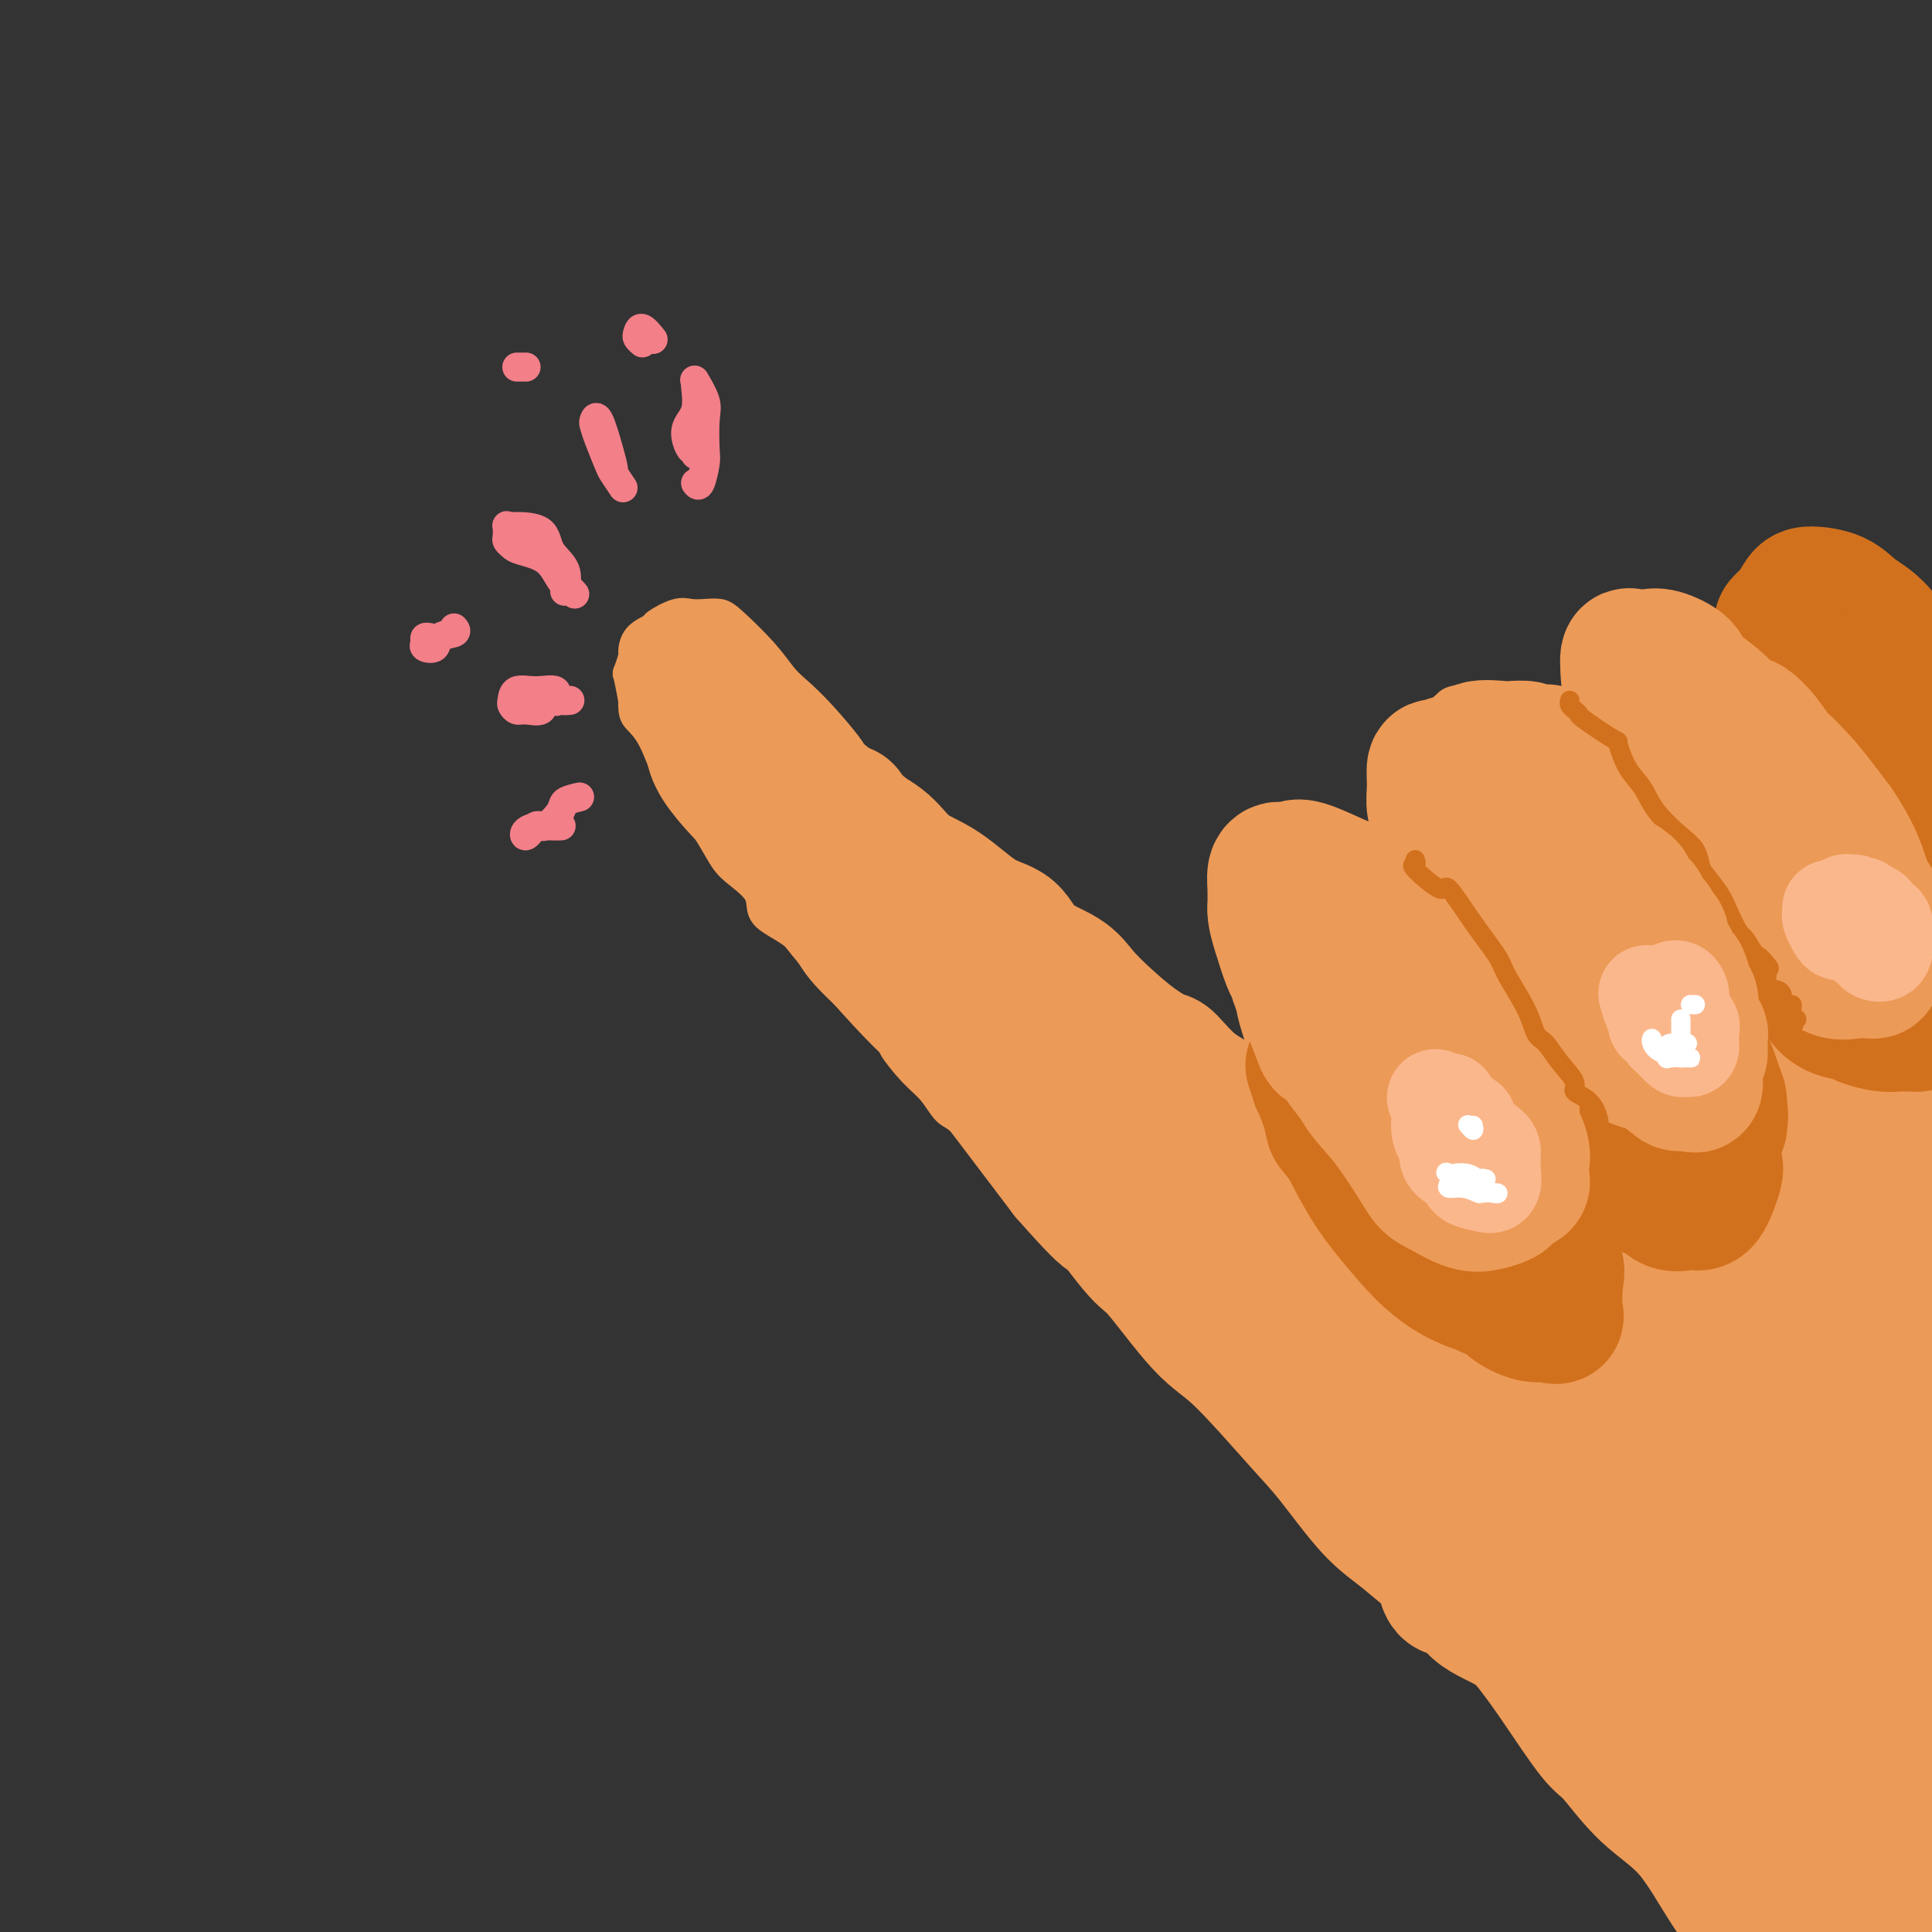 <svg viewBox='0 0 400 400' version='1.1' xmlns='http://www.w3.org/2000/svg' xmlns:xlink='http://www.w3.org/1999/xlink'><rect x="0" y="0" width="400" height="400" fill="#333333" stroke="none"/><g fill='none' stroke='#EC9A57' stroke-width='6' stroke-linecap='round' stroke-linejoin='round'><path d='M375,153c0.299,-0.475 0.598,-0.951 0,-2c-0.598,-1.049 -2.093,-2.672 -5,-5c-2.907,-2.328 -7.225,-5.362 -10,-7c-2.775,-1.638 -4.008,-1.880 -7,-3c-2.992,-1.120 -7.745,-3.118 -11,-4c-3.255,-0.882 -5.012,-0.648 -6,0c-0.988,0.648 -1.206,1.710 -2,2c-0.794,0.290 -2.165,-0.191 -2,2c0.165,2.191 1.866,7.055 3,12c1.134,4.945 1.701,9.971 3,14c1.299,4.029 3.331,7.061 6,12c2.669,4.939 5.975,11.785 9,17c3.025,5.215 5.770,8.800 9,12c3.230,3.200 6.947,6.015 11,8c4.053,1.985 8.444,3.138 11,4c2.556,0.862 3.278,1.431 4,2'/><path d='M388,217c4.199,1.652 1.695,-1.219 2,-5c0.305,-3.781 3.417,-8.471 5,-14c1.583,-5.529 1.635,-11.898 2,-16c0.365,-4.102 1.043,-5.937 -1,-8c-2.043,-2.063 -6.807,-4.354 -12,-9c-5.193,-4.646 -10.815,-11.647 -14,-16c-3.185,-4.353 -3.935,-6.056 -5,-8c-1.065,-1.944 -2.447,-4.127 -3,-5c-0.553,-0.873 -0.276,-0.437 0,0'/><path d='M335,158c-1.034,-1.496 -2.067,-2.992 -3,-4c-0.933,-1.008 -1.765,-1.530 -4,-3c-2.235,-1.470 -5.872,-3.890 -9,-5c-3.128,-1.110 -5.747,-0.909 -9,-1c-3.253,-0.091 -7.140,-0.473 -9,0c-1.860,0.473 -1.692,1.803 -3,3c-1.308,1.197 -4.093,2.263 -5,5c-0.907,2.737 0.064,7.144 1,12c0.936,4.856 1.836,10.159 4,15c2.164,4.841 5.590,9.220 9,16c3.410,6.780 6.803,15.960 11,23c4.197,7.040 9.196,11.939 13,16c3.804,4.061 6.411,7.284 9,8c2.589,0.716 5.158,-1.077 8,2c2.842,3.077 5.955,11.022 6,1c0.045,-10.022 -2.977,-38.011 -6,-66'/><path d='M348,180c-1.822,-11.378 -3.378,-6.822 -4,-5c-0.622,1.822 -0.311,0.911 0,0'/><path d='M295,183c-0.769,-0.447 -1.538,-0.893 -2,-1c-0.462,-0.107 -0.617,0.127 -2,-1c-1.383,-1.127 -3.996,-3.614 -7,-5c-3.004,-1.386 -6.401,-1.671 -8,-2c-1.599,-0.329 -1.402,-0.701 -2,-1c-0.598,-0.299 -1.993,-0.524 -3,0c-1.007,0.524 -1.628,1.799 -3,3c-1.372,1.201 -3.495,2.330 -5,4c-1.505,1.670 -2.391,3.880 -3,6c-0.609,2.120 -0.939,4.148 -1,7c-0.061,2.852 0.148,6.526 0,9c-0.148,2.474 -0.652,3.746 0,7c0.652,3.254 2.459,8.488 4,12c1.541,3.512 2.815,5.302 4,7c1.185,1.698 2.281,3.303 4,5c1.719,1.697 4.063,3.485 6,5c1.937,1.515 3.469,2.758 5,4'/><path d='M282,242c3.877,4.272 4.070,4.453 5,5c0.930,0.547 2.597,1.459 4,3c1.403,1.541 2.541,3.709 4,5c1.459,1.291 3.238,1.704 5,2c1.762,0.296 3.508,0.475 5,2c1.492,1.525 2.729,4.397 4,6c1.271,1.603 2.575,1.938 4,2c1.425,0.062 2.969,-0.150 4,0c1.031,0.150 1.547,0.661 3,0c1.453,-0.661 3.841,-2.494 5,-4c1.159,-1.506 1.089,-2.684 1,-4c-0.089,-1.316 -0.196,-2.768 0,-4c0.196,-1.232 0.694,-2.242 0,-4c-0.694,-1.758 -2.581,-4.264 -4,-6c-1.419,-1.736 -2.370,-2.702 -3,-4c-0.630,-1.298 -0.939,-2.926 -2,-4c-1.061,-1.074 -2.875,-1.592 -4,-2c-1.125,-0.408 -1.563,-0.704 -2,-1'/><path d='M311,234c-1.000,-0.500 -0.500,-0.250 0,0'/><path d='M261,227c-0.326,0.120 -0.652,0.240 -1,0c-0.348,-0.240 -0.716,-0.841 -1,-1c-0.284,-0.159 -0.482,0.125 -1,0c-0.518,-0.125 -1.356,-0.658 -3,-2c-1.644,-1.342 -4.095,-3.492 -6,-5c-1.905,-1.508 -3.262,-2.375 -5,-4c-1.738,-1.625 -3.855,-4.008 -6,-6c-2.145,-1.992 -4.319,-3.594 -7,-6c-2.681,-2.406 -5.869,-5.617 -8,-8c-2.131,-2.383 -3.206,-3.940 -6,-6c-2.794,-2.060 -7.307,-4.624 -10,-7c-2.693,-2.376 -3.567,-4.565 -5,-6c-1.433,-1.435 -3.425,-2.117 -5,-3c-1.575,-0.883 -2.732,-1.969 -5,-4c-2.268,-2.031 -5.648,-5.009 -8,-7c-2.352,-1.991 -3.676,-2.996 -5,-4'/><path d='M179,158c-13.149,-10.791 -5.021,-3.269 -3,-2c2.021,1.269 -2.063,-3.715 -5,-7c-2.937,-3.285 -4.725,-4.870 -6,-6c-1.275,-1.130 -2.035,-1.806 -3,-3c-0.965,-1.194 -2.135,-2.908 -4,-5c-1.865,-2.092 -4.426,-4.562 -6,-6c-1.574,-1.438 -2.160,-1.842 -3,-2c-0.840,-0.158 -1.935,-0.068 -3,0c-1.065,0.068 -2.099,0.114 -3,0c-0.901,-0.114 -1.667,-0.387 -3,0c-1.333,0.387 -3.232,1.435 -4,2c-0.768,0.565 -0.406,0.646 -1,1c-0.594,0.354 -2.146,0.981 -3,2c-0.854,1.019 -1.011,2.431 -1,3c0.011,0.569 0.188,0.297 0,1c-0.188,0.703 -0.743,2.382 -1,3c-0.257,0.618 -0.216,0.177 0,1c0.216,0.823 0.608,2.912 1,5'/><path d='M131,145c-0.068,2.778 0.263,3.224 1,4c0.737,0.776 1.881,1.883 3,4c1.119,2.117 2.214,5.246 3,7c0.786,1.754 1.261,2.135 2,3c0.739,0.865 1.740,2.215 3,4c1.260,1.785 2.779,4.004 4,6c1.221,1.996 2.142,3.769 3,5c0.858,1.231 1.651,1.918 3,3c1.349,1.082 3.253,2.557 4,4c0.747,1.443 0.337,2.853 1,4c0.663,1.147 2.398,2.030 4,3c1.602,0.970 3.071,2.026 4,3c0.929,0.974 1.318,1.866 2,3c0.682,1.134 1.657,2.510 3,4c1.343,1.490 3.054,3.093 4,4c0.946,0.907 1.127,1.116 2,2c0.873,0.884 2.436,2.442 4,4'/><path d='M181,212c4.276,4.436 3.465,4.025 4,5c0.535,0.975 2.416,3.335 4,5c1.584,1.665 2.872,2.636 4,4c1.128,1.364 2.097,3.120 3,4c0.903,0.880 1.741,0.885 4,3c2.259,2.115 5.939,6.341 8,8c2.061,1.659 2.503,0.749 3,1c0.497,0.251 1.049,1.661 2,3c0.951,1.339 2.302,2.607 4,4c1.698,1.393 3.743,2.911 5,4c1.257,1.089 1.727,1.747 3,3c1.273,1.253 3.348,3.099 5,5c1.652,1.901 2.879,3.858 4,5c1.121,1.142 2.136,1.471 3,2c0.864,0.529 1.579,1.258 2,2c0.421,0.742 0.549,1.498 1,2c0.451,0.502 1.226,0.751 2,1'/><path d='M242,273c9.789,10.153 3.761,5.034 2,3c-1.761,-2.034 0.745,-0.984 2,0c1.255,0.984 1.260,1.903 2,3c0.740,1.097 2.215,2.373 3,3c0.785,0.627 0.880,0.604 1,1c0.120,0.396 0.266,1.211 1,2c0.734,0.789 2.057,1.552 3,2c0.943,0.448 1.507,0.581 2,1c0.493,0.419 0.915,1.123 2,2c1.085,0.877 2.832,1.928 4,3c1.168,1.072 1.758,2.167 3,3c1.242,0.833 3.135,1.406 4,2c0.865,0.594 0.703,1.210 1,2c0.297,0.790 1.052,1.756 2,3c0.948,1.244 2.089,2.766 3,4c0.911,1.234 1.591,2.178 2,3c0.409,0.822 0.545,1.520 1,2c0.455,0.480 1.227,0.740 2,1'/><path d='M282,313c2.314,3.472 2.598,4.653 3,6c0.402,1.347 0.921,2.862 2,4c1.079,1.138 2.717,1.899 4,3c1.283,1.101 2.212,2.542 3,4c0.788,1.458 1.434,2.934 3,4c1.566,1.066 4.053,1.723 6,3c1.947,1.277 3.355,3.176 5,5c1.645,1.824 3.527,3.574 5,5c1.473,1.426 2.538,2.529 4,4c1.462,1.471 3.322,3.311 5,5c1.678,1.689 3.174,3.228 4,4c0.826,0.772 0.982,0.776 2,2c1.018,1.224 2.900,3.666 4,5c1.100,1.334 1.419,1.559 2,3c0.581,1.441 1.424,4.098 3,6c1.576,1.902 3.886,3.051 5,4c1.114,0.949 1.033,1.700 1,2c-0.033,0.300 -0.016,0.150 0,0'/><path d='M329,360c0.700,-0.235 1.400,-0.470 2,0c0.600,0.470 1.100,1.645 4,4c2.900,2.355 8.200,5.891 12,9c3.800,3.109 6.101,5.792 10,9c3.899,3.208 9.396,6.941 13,9c3.604,2.059 5.315,2.446 8,4c2.685,1.554 6.342,4.277 10,7'/></g>
<g fill='none' stroke='#EC9A57' stroke-width='28' stroke-linecap='round' stroke-linejoin='round'><path d='M144,140c-0.090,0.432 -0.181,0.864 0,1c0.181,0.136 0.632,-0.024 1,0c0.368,0.024 0.653,0.234 1,1c0.347,0.766 0.758,2.090 1,3c0.242,0.910 0.317,1.405 1,2c0.683,0.595 1.976,1.289 3,2c1.024,0.711 1.780,1.438 3,3c1.220,1.562 2.903,3.960 4,5c1.097,1.040 1.606,0.724 2,1c0.394,0.276 0.673,1.145 1,2c0.327,0.855 0.704,1.696 1,2c0.296,0.304 0.512,0.071 1,1c0.488,0.929 1.247,3.019 1,3c-0.247,-0.019 -1.499,-2.148 -2,-3c-0.501,-0.852 -0.250,-0.426 0,0'/><path d='M148,151c0.159,0.052 0.318,0.104 0,1c-0.318,0.896 -1.113,2.635 1,6c2.113,3.365 7.135,8.355 10,11c2.865,2.645 3.572,2.945 5,4c1.428,1.055 3.578,2.864 4,4c0.422,1.136 -0.884,1.597 3,7c3.884,5.403 12.959,15.747 18,21c5.041,5.253 6.050,5.414 7,6c0.950,0.586 1.843,1.596 6,7c4.157,5.404 11.579,15.202 19,25'/><path d='M221,243c12.347,14.000 7.215,6.501 7,6c-0.215,-0.501 4.486,5.996 7,9c2.514,3.004 2.840,2.513 5,5c2.160,2.487 6.155,7.950 9,11c2.845,3.050 4.540,3.688 8,7c3.460,3.312 8.687,9.299 12,13c3.313,3.701 4.714,5.117 7,8c2.286,2.883 5.458,7.234 8,10c2.542,2.766 4.455,3.945 7,6c2.545,2.055 5.723,4.984 9,7c3.277,2.016 6.651,3.120 10,6c3.349,2.880 6.671,7.537 10,11c3.329,3.463 6.664,5.731 10,8'/><path d='M330,350c7.630,6.843 3.706,4.952 5,6c1.294,1.048 7.805,5.035 12,8c4.195,2.965 6.073,4.908 8,7c1.927,2.092 3.903,4.332 7,7c3.097,2.668 7.313,5.762 9,7c1.687,1.238 0.843,0.619 0,0'/><path d='M299,325c-0.034,0.057 -0.068,0.114 0,1c0.068,0.886 0.236,2.602 1,3c0.764,0.398 2.122,-0.521 3,0c0.878,0.521 1.274,2.483 3,4c1.726,1.517 4.780,2.589 7,4c2.220,1.411 3.605,3.159 5,5c1.395,1.841 2.800,3.774 5,7c2.200,3.226 5.195,7.746 7,10c1.805,2.254 2.420,2.242 4,4c1.580,1.758 4.124,5.286 7,8c2.876,2.714 6.082,4.615 9,8c2.918,3.385 5.548,8.253 8,12c2.452,3.747 4.726,6.374 7,9'/><path d='M175,168c-0.085,0.212 -0.171,0.423 0,1c0.171,0.577 0.598,1.519 1,2c0.402,0.481 0.780,0.500 2,1c1.220,0.500 3.282,1.482 5,3c1.718,1.518 3.092,3.571 5,5c1.908,1.429 4.349,2.234 7,4c2.651,1.766 5.513,4.495 8,6c2.487,1.505 4.600,1.787 6,3c1.400,1.213 2.088,3.356 4,5c1.912,1.644 5.048,2.788 7,4c1.952,1.212 2.719,2.492 4,4c1.281,1.508 3.075,3.243 5,5c1.925,1.757 3.983,3.537 6,5c2.017,1.463 3.995,2.610 5,3c1.005,0.390 1.037,0.022 2,1c0.963,0.978 2.856,3.304 5,5c2.144,1.696 4.539,2.764 6,4c1.461,1.236 1.989,2.639 3,4c1.011,1.361 2.506,2.681 4,4'/><path d='M260,237c14.140,11.665 6.990,6.327 5,5c-1.990,-1.327 1.179,1.357 4,4c2.821,2.643 5.294,5.244 7,7c1.706,1.756 2.644,2.668 4,4c1.356,1.332 3.128,3.085 7,6c3.872,2.915 9.842,6.994 13,9c3.158,2.006 3.503,1.940 6,4c2.497,2.060 7.147,6.246 11,9c3.853,2.754 6.910,4.074 11,7c4.090,2.926 9.214,7.456 16,13c6.786,5.544 15.233,12.102 22,18c6.767,5.898 11.855,11.138 15,14c3.145,2.862 4.347,3.348 6,5c1.653,1.652 3.758,4.472 6,7c2.242,2.528 4.621,4.764 7,7'/><path d='M398,357c0.230,-0.076 0.460,-0.153 0,0c-0.460,0.153 -1.609,0.535 -6,-1c-4.391,-1.535 -12.023,-4.986 -22,-12c-9.977,-7.014 -22.299,-17.591 -31,-24c-8.701,-6.409 -13.780,-8.648 -24,-15c-10.220,-6.352 -25.582,-16.815 -33,-22c-7.418,-5.185 -6.893,-5.091 -9,-7c-2.107,-1.909 -6.848,-5.821 -9,-8c-2.152,-2.179 -1.715,-2.623 -4,-5c-2.285,-2.377 -7.290,-6.685 -9,-9c-1.710,-2.315 -0.124,-2.636 -1,-4c-0.876,-1.364 -4.213,-3.770 -7,-7c-2.787,-3.230 -5.023,-7.286 -6,-9c-0.977,-1.714 -0.695,-1.088 -1,-1c-0.305,0.088 -1.198,-0.361 -2,-1c-0.802,-0.639 -1.515,-1.468 -1,-1c0.515,0.468 2.257,2.234 4,4'/><path d='M237,235c1.546,0.999 3.909,1.996 10,6c6.091,4.004 15.908,11.014 28,22c12.092,10.986 26.457,25.947 38,37c11.543,11.053 20.264,18.199 27,25c6.736,6.801 11.486,13.256 18,20c6.514,6.744 14.792,13.777 22,20c7.208,6.223 13.345,11.635 17,15c3.655,3.365 4.827,4.682 6,6'/><path d='M399,392c2.467,1.667 4.934,3.334 0,0c-4.934,-3.334 -17.268,-11.671 -26,-20c-8.732,-8.329 -13.863,-16.652 -16,-21c-2.137,-4.348 -1.279,-4.720 -1,-5c0.279,-0.280 -0.019,-0.467 1,2c1.019,2.467 3.355,7.587 8,15c4.645,7.413 11.598,17.117 16,23c4.402,5.883 6.251,7.944 7,9c0.749,1.056 0.397,1.108 1,0c0.603,-1.108 2.162,-3.375 3,-5c0.838,-1.625 0.954,-2.607 1,-3c0.046,-0.393 0.023,-0.196 0,0'/></g>
<g fill='none' stroke='#D2711D' stroke-width='28' stroke-linecap='round' stroke-linejoin='round'><path d='M277,228c-0.608,-0.571 -1.215,-1.142 0,0c1.215,1.142 4.254,3.999 6,6c1.746,2.001 2.201,3.148 6,7c3.799,3.852 10.943,10.411 15,14c4.057,3.589 5.025,4.209 9,5c3.975,0.791 10.955,1.751 14,1c3.045,-0.751 2.156,-3.215 1,-7c-1.156,-3.785 -2.578,-8.893 -4,-14'/><path d='M324,240c-1.639,-3.649 -4.237,-2.272 -7,-4c-2.763,-1.728 -5.690,-6.561 -5,-3c0.690,3.561 4.998,15.516 7,22c2.002,6.484 1.699,7.498 2,9c0.301,1.502 1.208,3.494 -2,4c-3.208,0.506 -10.530,-0.473 -16,-3c-5.470,-2.527 -9.088,-6.604 -12,-10c-2.912,-3.396 -5.118,-6.113 -7,-9c-1.882,-2.887 -3.441,-5.943 -5,-9'/><path d='M279,237c-2.509,-3.533 -2.781,-3.364 -3,-4c-0.219,-0.636 -0.385,-2.076 -1,-4c-0.615,-1.924 -1.680,-4.330 -2,-5c-0.320,-0.670 0.106,0.397 0,0c-0.106,-0.397 -0.745,-2.256 -1,-3c-0.255,-0.744 -0.128,-0.372 0,0'/><path d='M320,211c-0.091,1.526 -0.182,3.052 0,4c0.182,0.948 0.636,1.320 2,4c1.364,2.680 3.639,7.670 8,12c4.361,4.330 10.807,8.000 14,10c3.193,2.000 3.134,2.330 5,3c1.866,0.670 5.656,1.680 8,-1c2.344,-2.680 3.241,-9.052 1,-16c-2.241,-6.948 -7.621,-14.474 -13,-22'/><path d='M345,205c-3.140,-5.138 -4.491,-6.985 -5,-8c-0.509,-1.015 -0.178,-1.200 0,-1c0.178,0.200 0.202,0.785 1,1c0.798,0.215 2.371,0.062 3,0c0.629,-0.062 0.315,-0.031 0,0'/></g>
<g fill='none' stroke='#EC9A57' stroke-width='28' stroke-linecap='round' stroke-linejoin='round'><path d='M329,275c0.156,-3.244 0.311,-6.489 12,2c11.689,8.489 34.911,28.711 47,38c12.089,9.289 13.044,7.644 14,6'/><path d='M394,318c0.930,1.028 1.860,2.056 0,0c-1.860,-2.056 -6.511,-7.197 -11,-15c-4.489,-7.803 -8.817,-18.268 -14,-28c-5.183,-9.732 -11.221,-18.732 -12,-20c-0.779,-1.268 3.700,5.197 9,15c5.300,9.803 11.420,22.946 14,28c2.580,5.054 1.619,2.020 -2,-7c-3.619,-9.020 -9.896,-24.026 -13,-32c-3.104,-7.974 -3.034,-8.915 -3,-8c0.034,0.915 0.031,3.687 -3,9c-3.031,5.313 -9.091,13.166 -12,15c-2.909,1.834 -2.668,-2.352 -3,-7c-0.332,-4.648 -1.238,-9.756 4,-13c5.238,-3.244 16.619,-4.622 28,-6'/><path d='M376,249c7.734,-0.767 13.070,0.317 16,2c2.930,1.683 3.455,3.967 2,4c-1.455,0.033 -4.890,-2.184 -7,-5c-2.110,-2.816 -2.894,-6.229 -3,-11c-0.106,-4.771 0.467,-10.899 0,-13c-0.467,-2.101 -1.973,-0.175 -3,0c-1.027,0.175 -1.575,-1.401 -3,-2c-1.425,-0.599 -3.726,-0.222 -7,0c-3.274,0.222 -7.522,0.291 -10,0c-2.478,-0.291 -3.186,-0.940 -1,-1c2.186,-0.060 7.266,0.468 11,0c3.734,-0.468 6.121,-1.934 8,-3c1.879,-1.066 3.251,-1.733 4,-2c0.749,-0.267 0.874,-0.133 1,0'/><path d='M384,218c2.692,-2.557 -2.078,-5.948 -4,-7c-1.922,-1.052 -0.995,0.237 0,0c0.995,-0.237 2.060,-1.999 3,-3c0.940,-1.001 1.755,-1.241 4,-2c2.245,-0.759 5.919,-2.038 7,2c1.081,4.038 -0.430,13.391 -1,17c-0.570,3.609 -0.200,1.473 0,3c0.200,1.527 0.229,6.719 1,12c0.771,5.281 2.285,10.653 3,15c0.715,4.347 0.633,7.671 1,11c0.367,3.329 1.184,6.665 2,10'/><path d='M399,279c-0.063,-0.306 -0.126,-0.612 0,0c0.126,0.612 0.442,2.141 0,4c-0.442,1.859 -1.640,4.048 -2,7c-0.360,2.952 0.119,6.667 0,9c-0.119,2.333 -0.836,3.285 -1,4c-0.164,0.715 0.225,1.192 0,-1c-0.225,-2.192 -1.064,-7.055 0,-16c1.064,-8.945 4.032,-21.973 7,-35'/><path d='M398,244c0.256,-0.261 0.512,-0.522 0,0c-0.512,0.522 -1.791,1.828 -3,3c-1.209,1.172 -2.349,2.209 -4,3c-1.651,0.791 -3.814,1.336 -5,2c-1.186,0.664 -1.396,1.448 -2,2c-0.604,0.552 -1.601,0.872 -2,1c-0.399,0.128 -0.199,0.064 0,0'/><path d='M397,276c0.000,-1.250 0.000,-2.500 0,-3c0.000,-0.500 0.000,-0.250 0,0'/></g>
<g fill='none' stroke='#D2711D' stroke-width='28' stroke-linecap='round' stroke-linejoin='round'><path d='M305,265c0.814,-0.208 1.628,-0.416 2,0c0.372,0.416 0.301,1.457 1,2c0.699,0.543 2.167,0.589 3,1c0.833,0.411 1.033,1.187 2,2c0.967,0.813 2.703,1.662 4,2c1.297,0.338 2.154,0.163 3,0c0.846,-0.163 1.680,-0.316 2,0c0.320,0.316 0.126,1.100 0,0c-0.126,-1.100 -0.183,-4.084 0,-6c0.183,-1.916 0.604,-2.765 0,-4c-0.604,-1.235 -2.235,-2.855 -3,-4c-0.765,-1.145 -0.664,-1.813 -1,-3c-0.336,-1.187 -1.109,-2.893 -2,-4c-0.891,-1.107 -1.899,-1.616 -3,-2c-1.101,-0.384 -2.297,-0.642 -3,-1c-0.703,-0.358 -0.915,-0.817 -1,-1c-0.085,-0.183 -0.042,-0.092 0,0'/><path d='M328,223c0.072,0.074 0.144,0.148 0,1c-0.144,0.852 -0.505,2.481 0,4c0.505,1.519 1.877,2.929 3,4c1.123,1.071 1.997,1.804 3,3c1.003,1.196 2.134,2.854 3,4c0.866,1.146 1.466,1.779 2,3c0.534,1.221 1.000,3.031 2,4c1.000,0.969 2.533,1.096 3,1c0.467,-0.096 -0.132,-0.417 0,0c0.132,0.417 0.995,1.572 2,2c1.005,0.428 2.150,0.128 3,0c0.850,-0.128 1.404,-0.085 2,0c0.596,0.085 1.234,0.211 2,-1c0.766,-1.211 1.659,-3.757 2,-5c0.341,-1.243 0.130,-1.181 0,-2c-0.130,-0.819 -0.180,-2.520 0,-4c0.180,-1.480 0.590,-2.740 1,-4'/><path d='M356,233c0.454,-2.908 0.089,-2.677 0,-3c-0.089,-0.323 0.098,-1.200 0,-2c-0.098,-0.800 -0.481,-1.524 -1,-3c-0.519,-1.476 -1.173,-3.705 -2,-5c-0.827,-1.295 -1.828,-1.657 -3,-3c-1.172,-1.343 -2.514,-3.666 -3,-5c-0.486,-1.334 -0.116,-1.678 -1,-3c-0.884,-1.322 -3.020,-3.622 -4,-5c-0.980,-1.378 -0.802,-1.832 -1,-2c-0.198,-0.168 -0.771,-0.048 -1,0c-0.229,0.048 -0.115,0.024 0,0'/><path d='M362,181c-0.054,0.127 -0.108,0.254 0,1c0.108,0.746 0.378,2.112 1,4c0.622,1.888 1.596,4.297 3,6c1.404,1.703 3.240,2.699 4,4c0.760,1.301 0.446,2.905 1,4c0.554,1.095 1.977,1.680 3,2c1.023,0.320 1.648,0.376 2,1c0.352,0.624 0.433,1.817 1,3c0.567,1.183 1.621,2.355 3,3c1.379,0.645 3.084,0.761 4,1c0.916,0.239 1.045,0.600 2,1c0.955,0.400 2.737,0.838 4,1c1.263,0.162 2.008,0.049 3,0c0.992,-0.049 2.233,-0.035 3,0c0.767,0.035 1.061,0.092 1,0c-0.061,-0.092 -0.478,-0.332 0,-1c0.478,-0.668 1.851,-1.762 2,-3c0.149,-1.238 -0.925,-2.619 -2,-4'/><path d='M397,204c-0.421,-2.028 -1.973,-3.096 -3,-4c-1.027,-0.904 -1.528,-1.642 -3,-3c-1.472,-1.358 -3.913,-3.336 -5,-5c-1.087,-1.664 -0.818,-3.014 -1,-4c-0.182,-0.986 -0.814,-1.607 -3,-4c-2.186,-2.393 -5.927,-6.557 -7,-8c-1.073,-1.443 0.521,-0.166 0,0c-0.521,0.166 -3.159,-0.779 -4,-2c-0.841,-1.221 0.114,-2.720 0,-3c-0.114,-0.280 -1.299,0.657 -2,0c-0.701,-0.657 -0.920,-2.908 -1,-4c-0.080,-1.092 -0.023,-1.026 0,-1c0.023,0.026 0.011,0.013 0,0'/><path d='M374,140c0.174,0.366 0.348,0.732 0,0c-0.348,-0.732 -1.219,-2.563 -2,-4c-0.781,-1.437 -1.471,-2.481 -2,-3c-0.529,-0.519 -0.895,-0.513 -1,-1c-0.105,-0.487 0.052,-1.465 0,-2c-0.052,-0.535 -0.313,-0.625 0,-1c0.313,-0.375 1.202,-1.034 2,-2c0.798,-0.966 1.507,-2.240 2,-3c0.493,-0.760 0.771,-1.007 2,-1c1.229,0.007 3.409,0.267 5,1c1.591,0.733 2.592,1.940 4,3c1.408,1.060 3.223,1.975 5,4c1.777,2.025 3.517,5.161 5,8c1.483,2.839 2.709,5.383 4,7c1.291,1.617 2.645,2.309 4,3'/><path d='M384,146c-0.111,0.087 -0.221,0.174 0,1c0.221,0.826 0.775,2.393 2,4c1.225,1.607 3.122,3.256 5,5c1.878,1.744 3.736,3.585 5,6c1.264,2.415 1.932,5.404 3,7c1.068,1.596 2.534,1.798 4,2'/></g>
<g fill='none' stroke='#EC9A57' stroke-width='28' stroke-linecap='round' stroke-linejoin='round'><path d='M357,150c0.006,-0.341 0.012,-0.682 0,-1c-0.012,-0.318 -0.042,-0.613 0,-1c0.042,-0.387 0.156,-0.868 -1,-2c-1.156,-1.132 -3.583,-2.916 -5,-4c-1.417,-1.084 -1.826,-1.466 -2,-2c-0.174,-0.534 -0.114,-1.218 -1,-2c-0.886,-0.782 -2.720,-1.661 -4,-2c-1.280,-0.339 -2.008,-0.137 -3,0c-0.992,0.137 -2.247,0.210 -3,0c-0.753,-0.210 -1.002,-0.702 -1,1c0.002,1.702 0.256,5.597 1,8c0.744,2.403 1.980,3.314 3,5c1.020,1.686 1.826,4.148 3,6c1.174,1.852 2.717,3.094 4,4c1.283,0.906 2.307,1.475 3,2c0.693,0.525 1.055,1.007 2,2c0.945,0.993 2.472,2.496 4,4'/><path d='M357,168c2.373,3.202 1.805,5.206 2,6c0.195,0.794 1.153,0.376 2,1c0.847,0.624 1.585,2.288 2,3c0.415,0.712 0.508,0.471 1,1c0.492,0.529 1.382,1.828 3,3c1.618,1.172 3.963,2.216 5,3c1.037,0.784 0.767,1.309 1,2c0.233,0.691 0.969,1.547 2,2c1.031,0.453 2.358,0.504 3,1c0.642,0.496 0.601,1.437 1,2c0.399,0.563 1.238,0.748 2,1c0.762,0.252 1.447,0.572 2,1c0.553,0.428 0.975,0.964 1,1c0.025,0.036 -0.347,-0.427 0,0c0.347,0.427 1.413,1.743 2,2c0.587,0.257 0.697,-0.546 1,-1c0.303,-0.454 0.801,-0.558 1,-1c0.199,-0.442 0.100,-1.221 0,-2'/><path d='M388,193c0.247,-1.486 -0.136,-3.201 0,-4c0.136,-0.799 0.790,-0.681 0,-2c-0.790,-1.319 -3.026,-4.075 -4,-6c-0.974,-1.925 -0.687,-3.017 -1,-4c-0.313,-0.983 -1.227,-1.855 -3,-4c-1.773,-2.145 -4.405,-5.563 -6,-8c-1.595,-2.437 -2.153,-3.893 -3,-5c-0.847,-1.107 -1.982,-1.866 -3,-3c-1.018,-1.134 -1.919,-2.642 -3,-4c-1.081,-1.358 -2.344,-2.567 -3,-3c-0.656,-0.433 -0.706,-0.091 -1,0c-0.294,0.091 -0.831,-0.068 0,1c0.831,1.068 3.032,3.365 5,5c1.968,1.635 3.705,2.610 6,5c2.295,2.390 5.147,6.195 8,10'/><path d='M380,171c4.099,5.927 5.347,10.244 6,13c0.653,2.756 0.711,3.950 1,5c0.289,1.050 0.810,1.956 1,3c0.190,1.044 0.049,2.227 0,3c-0.049,0.773 -0.007,1.135 0,2c0.007,0.865 -0.020,2.234 0,3c0.020,0.766 0.087,0.929 0,1c-0.087,0.071 -0.330,0.051 -1,0c-0.670,-0.051 -1.769,-0.133 -3,0c-1.231,0.133 -2.595,0.482 -4,0c-1.405,-0.482 -2.849,-1.793 -5,-4c-2.151,-2.207 -5.007,-5.310 -7,-8c-1.993,-2.690 -3.122,-4.969 -4,-7c-0.878,-2.031 -1.506,-3.816 -2,-5c-0.494,-1.184 -0.856,-1.767 -1,-2c-0.144,-0.233 -0.072,-0.117 0,0'/><path d='M348,219c-0.130,-0.111 -0.259,-0.223 0,-1c0.259,-0.777 0.908,-2.220 0,-3c-0.908,-0.780 -3.371,-0.896 -4,-2c-0.629,-1.104 0.576,-3.195 0,-6c-0.576,-2.805 -2.933,-6.325 -4,-8c-1.067,-1.675 -0.845,-1.504 -1,-2c-0.155,-0.496 -0.688,-1.657 -1,-3c-0.312,-1.343 -0.402,-2.868 -1,-5c-0.598,-2.132 -1.705,-4.870 -2,-6c-0.295,-1.130 0.223,-0.652 0,-1c-0.223,-0.348 -1.185,-1.522 -2,-2c-0.815,-0.478 -1.482,-0.262 -2,-1c-0.518,-0.738 -0.888,-2.432 -1,-4c-0.112,-1.568 0.034,-3.011 0,-4c-0.034,-0.989 -0.246,-1.523 -1,-2c-0.754,-0.477 -2.049,-0.898 -3,-2c-0.951,-1.102 -1.557,-2.886 -2,-4c-0.443,-1.114 -0.721,-1.557 -1,-2'/><path d='M323,161c-4.308,-9.393 -2.576,-3.876 -2,-2c0.576,1.876 -0.002,0.111 -1,-1c-0.998,-1.111 -2.415,-1.567 -3,-2c-0.585,-0.433 -0.339,-0.841 -1,-1c-0.661,-0.159 -2.229,-0.068 -3,0c-0.771,0.068 -0.745,0.114 -2,0c-1.255,-0.114 -3.790,-0.388 -5,0c-1.210,0.388 -1.094,1.436 -2,2c-0.906,0.564 -2.832,0.642 -4,1c-1.168,0.358 -1.576,0.995 -2,1c-0.424,0.005 -0.863,-0.621 -1,0c-0.137,0.621 0.028,2.488 0,4c-0.028,1.512 -0.248,2.670 0,4c0.248,1.330 0.963,2.831 2,4c1.037,1.169 2.394,2.007 4,4c1.606,1.993 3.459,5.141 5,7c1.541,1.859 2.771,2.430 4,3'/><path d='M312,185c2.543,3.445 2.400,5.057 3,6c0.600,0.943 1.942,1.218 4,3c2.058,1.782 4.831,5.073 6,7c1.169,1.927 0.736,2.492 1,3c0.264,0.508 1.227,0.960 3,3c1.773,2.040 4.356,5.668 6,8c1.644,2.332 2.348,3.368 3,4c0.652,0.632 1.253,0.861 2,1c0.747,0.139 1.641,0.187 3,1c1.359,0.813 3.185,2.392 4,3c0.815,0.608 0.621,0.246 1,0c0.379,-0.246 1.331,-0.375 2,0c0.669,0.375 1.056,1.255 1,0c-0.056,-1.255 -0.553,-4.646 -1,-7c-0.447,-2.354 -0.842,-3.673 -4,-6c-3.158,-2.327 -9.079,-5.664 -15,-9'/><path d='M331,202c-2.556,-2.067 -1.444,-2.733 -1,-3c0.444,-0.267 0.222,-0.133 0,0'/><path d='M304,206c-0.196,1.368 -0.392,2.736 0,4c0.392,1.264 1.371,2.423 2,4c0.629,1.577 0.908,3.573 2,6c1.092,2.427 2.996,5.284 4,7c1.004,1.716 1.106,2.290 1,3c-0.106,0.710 -0.421,1.556 0,3c0.421,1.444 1.579,3.486 2,5c0.421,1.514 0.106,2.500 0,3c-0.106,0.500 -0.004,0.515 0,1c0.004,0.485 -0.092,1.439 0,2c0.092,0.561 0.370,0.728 0,1c-0.370,0.272 -1.388,0.650 -2,1c-0.612,0.350 -0.819,0.674 -1,1c-0.181,0.326 -0.337,0.654 -1,1c-0.663,0.346 -1.832,0.708 -3,1c-1.168,0.292 -2.334,0.512 -4,0c-1.666,-0.512 -3.833,-1.756 -6,-3'/><path d='M298,246c-2.164,-0.912 -2.574,-1.691 -4,-4c-1.426,-2.309 -3.867,-6.148 -6,-9c-2.133,-2.852 -3.957,-4.719 -5,-6c-1.043,-1.281 -1.303,-1.978 -2,-3c-0.697,-1.022 -1.829,-2.371 -3,-4c-1.171,-1.629 -2.380,-3.540 -3,-4c-0.620,-0.460 -0.652,0.529 -1,0c-0.348,-0.529 -1.014,-2.578 -2,-5c-0.986,-2.422 -2.292,-5.219 -3,-7c-0.708,-1.781 -0.817,-2.547 -1,-3c-0.183,-0.453 -0.441,-0.593 -1,-2c-0.559,-1.407 -1.418,-4.083 -2,-6c-0.582,-1.917 -0.888,-3.077 -1,-4c-0.112,-0.923 -0.030,-1.608 0,-2c0.030,-0.392 0.008,-0.490 0,-1c-0.008,-0.510 -0.002,-1.431 0,-2c0.002,-0.569 0.001,-0.784 0,-1'/><path d='M264,183c-0.598,-4.736 1.907,-2.578 3,-2c1.093,0.578 0.774,-0.426 1,-1c0.226,-0.574 0.999,-0.718 3,0c2.001,0.718 5.232,2.297 7,3c1.768,0.703 2.074,0.530 4,3c1.926,2.470 5.472,7.582 7,10c1.528,2.418 1.038,2.143 3,6c1.962,3.857 6.374,11.846 8,14c1.626,2.154 0.464,-1.527 0,-3c-0.464,-1.473 -0.232,-0.736 0,0'/></g>
<g fill='none' stroke='#D2711D' stroke-width='4' stroke-linecap='round' stroke-linejoin='round'><path d='M293,178c0.144,0.442 0.287,0.885 0,1c-0.287,0.115 -1.005,-0.096 0,1c1.005,1.096 3.734,3.501 5,4c1.266,0.499 1.071,-0.906 2,0c0.929,0.906 2.983,4.123 5,7c2.017,2.877 3.996,5.412 5,7c1.004,1.588 1.034,2.227 2,4c0.966,1.773 2.870,4.681 4,7c1.130,2.319 1.488,4.050 2,5c0.512,0.950 1.180,1.120 2,2c0.820,0.880 1.793,2.469 3,4c1.207,1.531 2.649,3.005 3,4c0.351,0.995 -0.387,1.512 0,2c0.387,0.488 1.900,0.946 3,2c1.100,1.054 1.786,2.705 2,4c0.214,1.295 -0.046,2.234 0,3c0.046,0.766 0.397,1.360 1,2c0.603,0.640 1.458,1.326 2,2c0.542,0.674 0.771,1.337 1,2'/><path d='M335,241c4.167,7.167 2.083,3.583 0,0'/><path d='M325,145c-0.078,0.340 -0.157,0.681 0,1c0.157,0.319 0.548,0.617 1,1c0.452,0.383 0.963,0.850 1,1c0.037,0.150 -0.401,-0.019 1,1c1.401,1.019 4.641,3.226 6,4c1.359,0.774 0.835,0.115 1,1c0.165,0.885 1.017,3.314 2,5c0.983,1.686 2.095,2.630 3,4c0.905,1.370 1.603,3.166 3,5c1.397,1.834 3.494,3.705 5,5c1.506,1.295 2.419,2.015 3,3c0.581,0.985 0.828,2.236 1,3c0.172,0.764 0.269,1.040 1,2c0.731,0.960 2.096,2.605 3,4c0.904,1.395 1.345,2.539 2,4c0.655,1.461 1.522,3.240 2,4c0.478,0.760 0.565,0.503 1,1c0.435,0.497 1.217,1.749 2,3'/><path d='M363,197c1.964,3.358 0.872,1.253 1,1c0.128,-0.253 1.474,1.347 2,2c0.526,0.653 0.231,0.360 0,1c-0.231,0.640 -0.399,2.214 0,3c0.399,0.786 1.365,0.785 2,1c0.635,0.215 0.941,0.648 1,1c0.059,0.352 -0.127,0.624 0,1c0.127,0.376 0.569,0.857 1,1c0.431,0.143 0.852,-0.053 1,0c0.148,0.053 0.023,0.354 0,1c-0.023,0.646 0.056,1.637 0,2c-0.056,0.363 -0.246,0.098 0,0c0.246,-0.098 0.927,-0.028 1,0c0.073,0.028 -0.464,0.014 -1,0'/><path d='M371,211c1.074,2.218 -0.243,0.764 -1,0c-0.757,-0.764 -0.956,-0.838 -1,-1c-0.044,-0.162 0.068,-0.411 0,-1c-0.068,-0.589 -0.316,-1.519 -1,-2c-0.684,-0.481 -1.804,-0.512 -2,-1c-0.196,-0.488 0.533,-1.434 0,-2c-0.533,-0.566 -2.327,-0.752 -4,-2c-1.673,-1.248 -3.225,-3.558 -4,-5c-0.775,-1.442 -0.774,-2.015 -1,-3c-0.226,-0.985 -0.678,-2.381 -1,-3c-0.322,-0.619 -0.515,-0.461 -1,-1c-0.485,-0.539 -1.262,-1.776 -2,-3c-0.738,-1.224 -1.438,-2.437 -2,-3c-0.562,-0.563 -0.988,-0.477 -1,-1c-0.012,-0.523 0.388,-1.656 0,-2c-0.388,-0.344 -1.566,0.100 -2,0c-0.434,-0.100 -0.124,-0.743 0,-1c0.124,-0.257 0.062,-0.129 0,0'/><path d='M348,180c-3.602,-5.765 -1.106,-4.679 0,-4c1.106,0.679 0.822,0.949 1,1c0.178,0.051 0.817,-0.119 3,3c2.183,3.119 5.909,9.526 8,13c2.091,3.474 2.546,4.017 3,5c0.454,0.983 0.905,2.408 1,4c0.095,1.592 -0.167,3.352 0,4c0.167,0.648 0.762,0.185 1,0c0.238,-0.185 0.119,-0.093 0,0'/></g>
<g fill='none' stroke='#EC9A57' stroke-width='28' stroke-linecap='round' stroke-linejoin='round'><path d='M335,183c0.454,-0.110 0.908,-0.220 1,0c0.092,0.220 -0.178,0.768 0,1c0.178,0.232 0.802,0.146 1,0c0.198,-0.146 -0.031,-0.353 0,0c0.031,0.353 0.323,1.265 1,2c0.677,0.735 1.741,1.295 2,2c0.259,0.705 -0.287,1.557 0,2c0.287,0.443 1.405,0.476 2,1c0.595,0.524 0.666,1.539 1,2c0.334,0.461 0.930,0.366 1,1c0.070,0.634 -0.384,1.996 0,3c0.384,1.004 1.608,1.652 2,2c0.392,0.348 -0.049,0.398 0,1c0.049,0.602 0.588,1.756 1,2c0.412,0.244 0.699,-0.424 1,0c0.301,0.424 0.617,1.938 1,3c0.383,1.062 0.834,1.670 1,2c0.166,0.330 0.047,0.380 0,1c-0.047,0.620 -0.024,1.810 0,3'/><path d='M350,211c1.381,3.277 1.834,2.969 2,3c0.166,0.031 0.044,0.400 0,1c-0.044,0.600 -0.012,1.431 0,2c0.012,0.569 0.003,0.877 0,1c-0.003,0.123 -0.002,0.062 0,0'/></g>
<g fill='none' stroke='#FBB78C' stroke-width='20' stroke-linecap='round' stroke-linejoin='round'><path d='M300,233c-0.024,0.162 -0.047,0.323 0,1c0.047,0.677 0.166,1.869 0,3c-0.166,1.131 -0.615,2.200 0,3c0.615,0.800 2.294,1.330 3,2c0.706,0.670 0.438,1.480 1,2c0.562,0.520 1.955,0.751 3,1c1.045,0.249 1.742,0.516 2,0c0.258,-0.516 0.076,-1.816 0,-3c-0.076,-1.184 -0.045,-2.253 0,-3c0.045,-0.747 0.103,-1.173 -1,-2c-1.103,-0.827 -3.366,-2.053 -4,-3c-0.634,-0.947 0.363,-1.613 0,-2c-0.363,-0.387 -2.086,-0.496 -3,-1c-0.914,-0.504 -1.018,-1.403 -1,-2c0.018,-0.597 0.159,-0.891 0,-1c-0.159,-0.109 -0.617,-0.031 -1,0c-0.383,0.031 -0.692,0.016 -1,0'/><path d='M298,228c-1.694,-1.678 -0.429,-0.372 0,1c0.429,1.372 0.022,2.811 0,4c-0.022,1.189 0.340,2.128 1,3c0.660,0.872 1.617,1.678 2,2c0.383,0.322 0.191,0.161 0,0'/><path d='M341,206c-0.078,-0.286 -0.157,-0.571 0,0c0.157,0.571 0.549,1.999 1,3c0.451,1.001 0.960,1.576 1,2c0.040,0.424 -0.389,0.696 0,1c0.389,0.304 1.595,0.641 2,1c0.405,0.359 0.007,0.739 0,1c-0.007,0.261 0.376,0.404 1,1c0.624,0.596 1.487,1.645 2,2c0.513,0.355 0.675,0.017 1,0c0.325,-0.017 0.812,0.288 1,0c0.188,-0.288 0.078,-1.168 0,-2c-0.078,-0.832 -0.124,-1.615 0,-2c0.124,-0.385 0.418,-0.373 0,-1c-0.418,-0.627 -1.548,-1.893 -2,-3c-0.452,-1.107 -0.226,-2.053 0,-3'/><path d='M348,206c-0.444,-1.933 -1.556,-1.267 -2,-1c-0.444,0.267 -0.222,0.133 0,0'/><path d='M379,188c0.026,0.362 0.051,0.723 0,1c-0.051,0.277 -0.180,0.468 0,1c0.180,0.532 0.667,1.404 1,2c0.333,0.596 0.510,0.915 1,1c0.490,0.085 1.292,-0.065 2,0c0.708,0.065 1.322,0.346 2,1c0.678,0.654 1.422,1.681 2,2c0.578,0.319 0.992,-0.070 1,0c0.008,0.070 -0.388,0.601 0,1c0.388,0.399 1.560,0.668 2,0c0.440,-0.668 0.147,-2.273 0,-3c-0.147,-0.727 -0.150,-0.576 0,-1c0.150,-0.424 0.453,-1.423 0,-2c-0.453,-0.577 -1.660,-0.732 -2,-1c-0.340,-0.268 0.189,-0.648 0,-1c-0.189,-0.352 -1.094,-0.676 -2,-1'/><path d='M386,188c-0.797,-1.329 -0.788,-0.153 -1,0c-0.212,0.153 -0.645,-0.719 -1,-1c-0.355,-0.281 -0.631,0.028 -1,0c-0.369,-0.028 -0.830,-0.392 -1,0c-0.170,0.392 -0.049,1.541 0,2c0.049,0.459 0.024,0.230 0,0'/></g>
<g fill='none' stroke='#F37F89' stroke-width='6' stroke-linecap='round' stroke-linejoin='round'><path d='M144,100c0.311,0.404 0.621,0.809 1,0c0.379,-0.809 0.826,-2.831 1,-4c0.174,-1.169 0.075,-1.486 0,-3c-0.075,-1.514 -0.126,-4.224 0,-6c0.126,-1.776 0.428,-2.618 0,-4c-0.428,-1.382 -1.587,-3.305 -2,-4c-0.413,-0.695 -0.080,-0.160 0,0c0.080,0.160 -0.094,-0.053 0,1c0.094,1.053 0.456,3.372 0,5c-0.456,1.628 -1.730,2.566 -2,4c-0.270,1.434 0.464,3.364 1,4c0.536,0.636 0.875,-0.021 1,0c0.125,0.021 0.036,0.720 0,1c-0.036,0.280 -0.018,0.140 0,0'/><path d='M119,123c-0.250,-0.303 -0.501,-0.606 -1,-1c-0.499,-0.394 -1.248,-0.879 -2,-2c-0.752,-1.121 -1.508,-2.876 -3,-4c-1.492,-1.124 -3.720,-1.615 -5,-2c-1.280,-0.385 -1.612,-0.663 -2,-1c-0.388,-0.337 -0.833,-0.731 -1,-1c-0.167,-0.269 -0.055,-0.411 0,-1c0.055,-0.589 0.054,-1.624 0,-2c-0.054,-0.376 -0.161,-0.093 0,0c0.161,0.093 0.589,-0.002 2,0c1.411,0.002 3.803,0.103 5,1c1.197,0.897 1.197,2.591 2,4c0.803,1.409 2.408,2.533 3,4c0.592,1.467 0.169,3.276 0,4c-0.169,0.724 -0.085,0.362 0,0'/><path d='M129,101c-0.785,-1.170 -1.570,-2.340 -2,-3c-0.430,-0.660 -0.506,-0.809 -1,-2c-0.494,-1.191 -1.408,-3.425 -2,-5c-0.592,-1.575 -0.863,-2.493 -1,-3c-0.137,-0.507 -0.142,-0.605 0,-1c0.142,-0.395 0.430,-1.086 1,0c0.570,1.086 1.421,3.951 2,6c0.579,2.049 0.887,3.282 1,4c0.113,0.718 0.032,0.919 0,1c-0.032,0.081 -0.016,0.040 0,0'/><path d='M118,145c-0.515,0.061 -1.031,0.122 -2,0c-0.969,-0.122 -2.393,-0.428 -3,0c-0.607,0.428 -0.398,1.591 -1,2c-0.602,0.409 -2.017,0.063 -3,0c-0.983,-0.063 -1.534,0.155 -2,0c-0.466,-0.155 -0.845,-0.685 -1,-1c-0.155,-0.315 -0.085,-0.417 0,-1c0.085,-0.583 0.184,-1.649 1,-2c0.816,-0.351 2.349,0.011 4,0c1.651,-0.011 3.420,-0.395 4,0c0.580,0.395 -0.030,1.570 0,2c0.030,0.430 0.702,0.115 0,0c-0.702,-0.115 -2.776,-0.031 -4,0c-1.224,0.031 -1.599,0.008 -2,0c-0.401,-0.008 -0.829,-0.002 -1,0c-0.171,0.002 -0.086,0.001 0,0'/><path d='M94,130c0.326,0.368 0.652,0.737 0,1c-0.652,0.263 -2.281,0.421 -3,1c-0.719,0.579 -0.529,1.581 -1,2c-0.471,0.419 -1.604,0.256 -2,0c-0.396,-0.256 -0.055,-0.605 0,-1c0.055,-0.395 -0.178,-0.837 0,-1c0.178,-0.163 0.765,-0.047 1,0c0.235,0.047 0.117,0.023 0,0'/><path d='M133,71c-0.408,-0.356 -0.817,-0.711 -1,-1c-0.183,-0.289 -0.142,-0.510 0,-1c0.142,-0.490 0.384,-1.247 1,-1c0.616,0.247 1.604,1.499 2,2c0.396,0.501 0.198,0.250 0,0'/><path d='M107,76c0.280,0.000 0.560,0.000 1,0c0.440,0.000 1.042,0.000 1,0c-0.042,0.000 -0.726,0.000 -1,0c-0.274,0.000 -0.137,0.000 0,0'/><path d='M120,165c-1.233,0.292 -2.467,0.584 -3,1c-0.533,0.416 -0.366,0.956 -1,2c-0.634,1.044 -2.069,2.591 -3,3c-0.931,0.409 -1.358,-0.321 -2,0c-0.642,0.321 -1.499,1.694 -2,2c-0.501,0.306 -0.645,-0.454 0,-1c0.645,-0.546 2.080,-0.878 3,-1c0.920,-0.122 1.325,-0.033 2,0c0.675,0.033 1.622,0.009 2,0c0.378,-0.009 0.189,-0.005 0,0'/></g>
<g fill='none' stroke='#FFFFFF' stroke-width='4' stroke-linecap='round' stroke-linejoin='round'><path d='M300,245c-0.250,0.453 -0.500,0.906 0,1c0.500,0.094 1.750,-0.170 3,0c1.250,0.170 2.501,0.773 3,1c0.499,0.227 0.245,0.078 1,0c0.755,-0.078 2.517,-0.085 3,0c0.483,0.085 -0.315,0.262 -1,0c-0.685,-0.262 -1.257,-0.962 -2,-1c-0.743,-0.038 -1.656,0.586 -3,0c-1.344,-0.586 -3.120,-2.384 -4,-3c-0.880,-0.616 -0.865,-0.052 0,0c0.865,0.052 2.579,-0.409 4,0c1.421,0.409 2.549,1.688 3,2c0.451,0.312 0.226,-0.344 0,-1'/><path d='M307,244c1.167,0.167 0.583,0.083 0,0'/><path d='M305,233c0.111,0.533 0.222,1.067 0,1c-0.222,-0.067 -0.778,-0.733 -1,-1c-0.222,-0.267 -0.111,-0.133 0,0'/><path d='M342,215c-0.101,0.226 -0.201,0.453 0,1c0.201,0.547 0.704,1.415 2,2c1.296,0.585 3.384,0.888 4,1c0.616,0.112 -0.241,0.032 0,0c0.241,-0.032 1.581,-0.015 2,0c0.419,0.015 -0.083,0.028 -1,0c-0.917,-0.028 -2.249,-0.099 -3,0c-0.751,0.099 -0.922,0.366 -1,0c-0.078,-0.366 -0.062,-1.366 0,-2c0.062,-0.634 0.171,-0.901 1,-1c0.829,-0.099 2.380,-0.028 3,0c0.620,0.028 0.310,0.014 0,0'/><path d='M348,214c0.000,-0.732 0.000,-1.464 0,-2c0.000,-0.536 0.000,-0.875 0,-1c0.000,-0.125 0.000,-0.036 0,0c0.000,0.036 0.000,0.018 0,0'/><path d='M351,208c-0.417,0.000 -0.833,0.000 -1,0c-0.167,0.000 -0.083,0.000 0,0'/></g>
</svg>